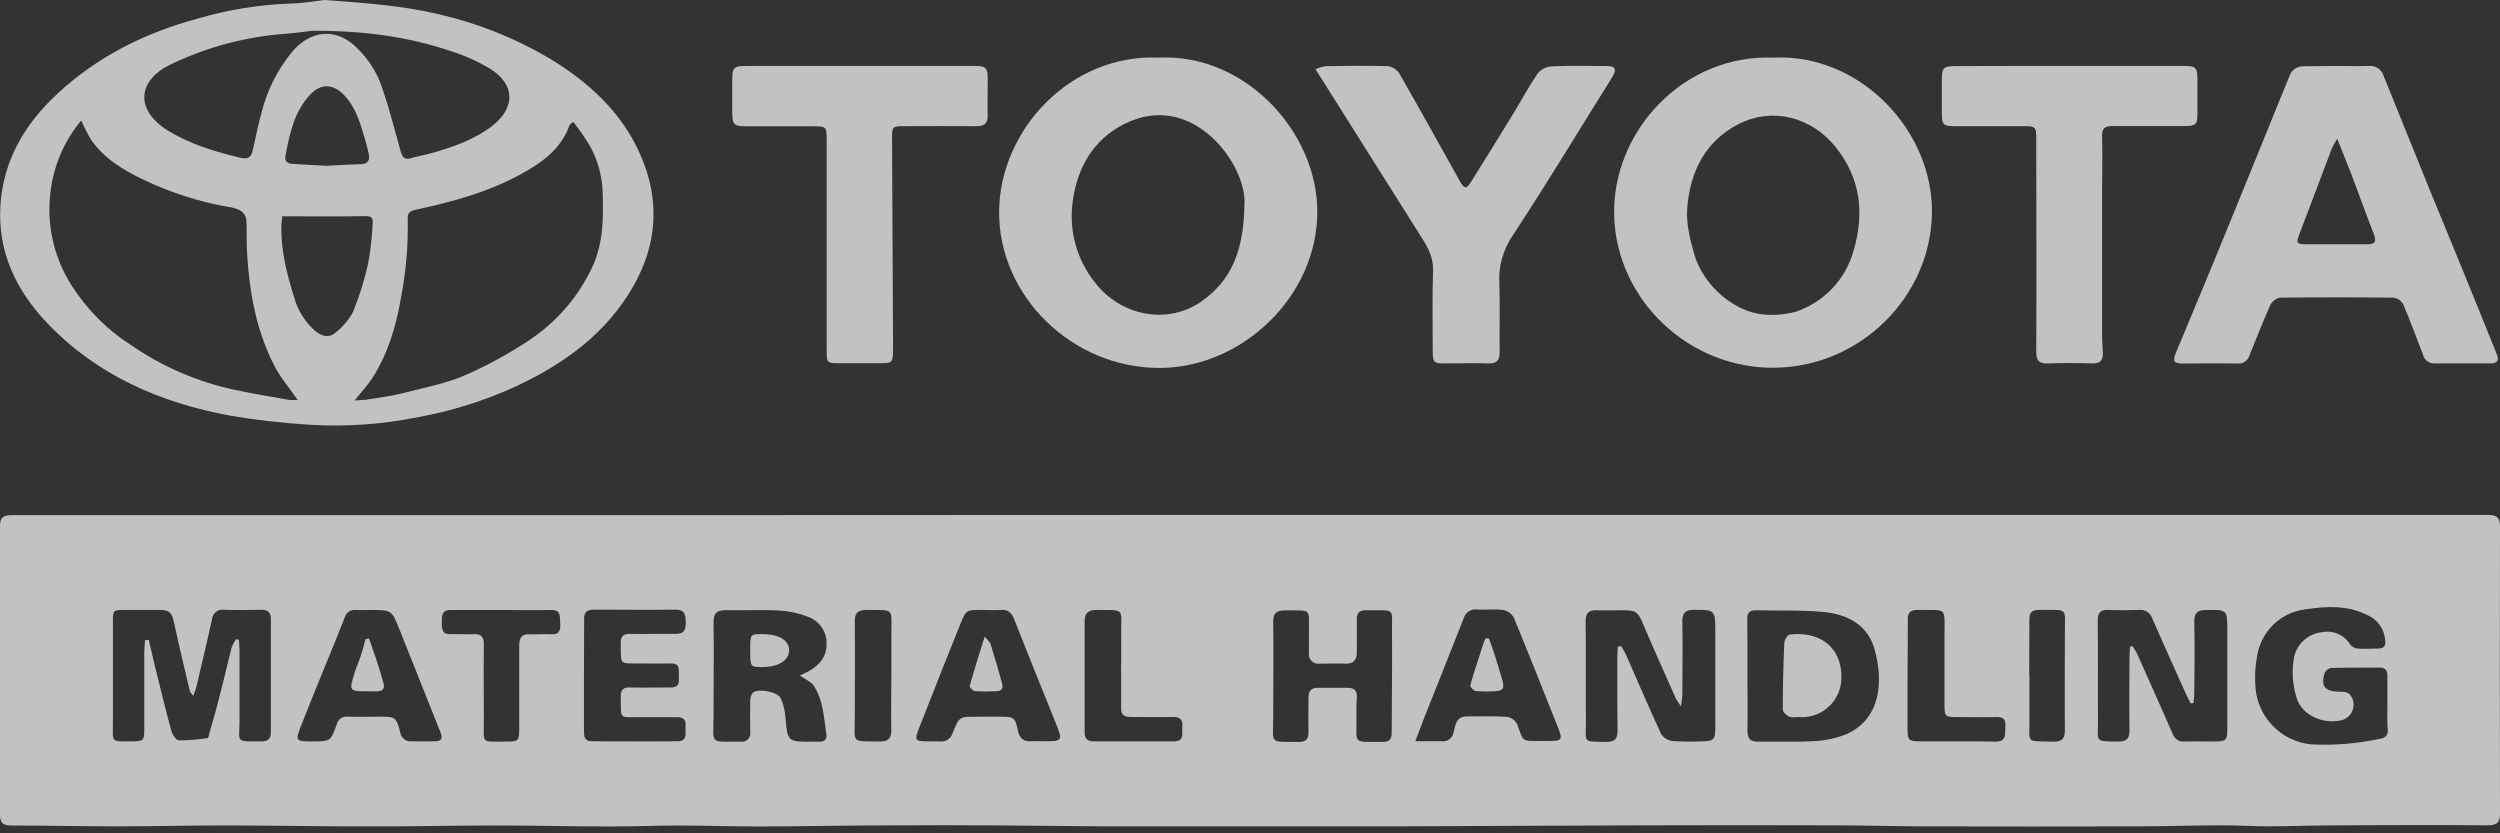 <svg width="114" height="38" viewBox="0 0 114 38" fill="none" xmlns="http://www.w3.org/2000/svg">
<rect x="0" y="0" width="114" height="38" fill="#333333" stroke="none"/>
<g opacity="0.7">
<path d="M14.803 0C16.65 0.139 18.345 0.252 20.018 0.652C21.785 1.058 23.479 1.733 25.04 2.653C26.84 3.74 28.35 5.109 29.21 7.075C30.106 9.125 29.975 11.137 28.872 13.064C27.652 15.19 25.766 16.563 23.591 17.589C22.125 18.267 20.578 18.753 18.988 19.036C17.386 19.356 15.749 19.468 14.119 19.368C12.913 19.295 11.712 19.158 10.52 18.958C7.332 18.373 4.436 17.124 2.169 14.748C0.744 13.262 -0.119 11.489 0.02 9.353C0.155 7.297 1.139 5.639 2.628 4.266C4.442 2.579 6.6 1.504 8.979 0.858C10.373 0.446 11.814 0.212 13.267 0.161C13.828 0.152 14.384 0.046 14.803 0ZM13.575 18.238C13.197 17.691 12.789 17.219 12.513 16.682C11.674 15.057 11.366 13.293 11.263 11.487C11.235 10.996 11.263 10.5 11.233 10.011C11.22 9.929 11.19 9.851 11.145 9.781C11.1 9.711 11.041 9.651 10.972 9.605C10.785 9.51 10.581 9.45 10.372 9.429C9.049 9.192 7.763 8.778 6.55 8.197C5.629 7.762 4.766 7.241 4.16 6.384C3.989 6.098 3.837 5.8 3.705 5.493C2.959 6.387 2.479 7.472 2.319 8.625C2.094 10.165 2.436 11.734 3.282 13.04C3.978 14.132 4.905 15.058 5.998 15.752C7.411 16.722 9 17.408 10.674 17.771C11.507 17.947 12.345 18.086 13.184 18.236C13.314 18.248 13.445 18.248 13.575 18.238V18.238ZM16.17 18.262C16.446 18.241 16.629 18.241 16.805 18.21C17.328 18.125 17.858 18.06 18.369 17.928C19.34 17.68 20.338 17.493 21.253 17.093C22.277 16.64 23.259 16.098 24.189 15.474C25.323 14.71 26.247 13.671 26.872 12.454C27.524 11.261 27.524 9.983 27.479 8.681C27.442 7.951 27.235 7.239 26.872 6.604C26.648 6.242 26.404 5.893 26.14 5.559C26.031 5.652 25.983 5.674 25.971 5.709C25.577 6.823 24.667 7.447 23.704 7.969C22.213 8.777 20.594 9.212 18.949 9.566C18.689 9.62 18.58 9.716 18.591 9.974C18.619 11.198 18.513 12.42 18.276 13.621C18.058 14.887 17.695 16.107 17.002 17.204C16.783 17.549 16.494 17.854 16.17 18.262V18.262ZM14.214 1.406C13.93 1.439 13.484 1.506 13.037 1.539C11.197 1.671 9.4 2.153 7.741 2.958C6.437 3.592 6.105 4.802 7.402 5.782C7.48 5.841 7.56 5.898 7.643 5.948C8.658 6.569 9.775 6.91 10.924 7.186C11.333 7.284 11.459 7.169 11.535 6.815C11.659 6.226 11.787 5.639 11.946 5.059C12.201 4.077 12.667 3.162 13.31 2.377C14.18 1.332 15.403 1.25 16.333 2.243C16.749 2.658 17.081 3.149 17.311 3.69C17.702 4.733 17.963 5.824 18.271 6.899C18.343 7.156 18.432 7.304 18.734 7.215C19.084 7.115 19.447 7.054 19.797 6.952C20.74 6.673 21.668 6.347 22.452 5.735C23.502 4.915 23.504 3.857 22.357 3.14C21.805 2.809 21.216 2.542 20.603 2.345C18.591 1.66 16.507 1.389 14.223 1.406H14.214ZM12.867 9.863C12.867 9.966 12.837 10.1 12.832 10.235C12.795 11.385 13.073 12.471 13.406 13.536C13.569 14.15 13.915 14.699 14.399 15.111C14.699 15.352 15.031 15.42 15.316 15.155C15.641 14.897 15.909 14.575 16.105 14.21C16.398 13.484 16.63 12.736 16.796 11.971C16.901 11.379 16.967 10.781 16.994 10.181C17.02 9.907 16.9 9.846 16.611 9.855C15.392 9.883 14.173 9.863 12.867 9.863ZM14.868 7.56C15.405 7.534 15.925 7.501 16.446 7.486C16.802 7.486 16.881 7.269 16.807 6.982C16.761 6.778 16.711 6.573 16.65 6.374C16.433 5.639 16.233 4.889 15.67 4.316C15.184 3.822 14.64 3.801 14.164 4.296C13.41 5.083 13.204 6.104 13.015 7.121C12.973 7.338 13.1 7.462 13.325 7.473L14.868 7.56Z" fill="white"/>
<path d="M80.859 2.627C84.849 2.436 88.18 5.993 88.096 9.768C88.011 13.542 84.858 16.685 80.994 16.767C77.035 16.854 73.706 13.675 73.606 9.837C73.506 6 76.748 2.475 80.859 2.627ZM80.859 14.362C81.195 14.351 81.529 14.305 81.855 14.225C82.495 14.016 83.073 13.653 83.539 13.166C84.004 12.68 84.341 12.085 84.521 11.437C85.023 9.746 84.856 8.142 83.704 6.706C82.604 5.337 80.838 4.874 79.303 5.646C77.769 6.417 77.074 7.819 76.939 9.461C76.88 10.163 77.063 10.909 77.259 11.6C77.635 12.927 79.123 14.448 80.864 14.351L80.859 14.362Z" fill="white"/>
<path d="M52.84 2.627C56.784 2.434 60.074 6.022 60.068 9.659C60.068 13.518 56.639 16.761 52.897 16.778C48.887 16.796 45.521 13.486 45.56 9.618C45.602 5.922 48.811 2.451 52.84 2.627ZM56.752 9.259C56.776 8.538 56.376 7.432 55.524 6.521C54.239 5.15 52.569 4.85 50.96 5.824C49.685 6.597 49.074 7.858 48.903 9.288C48.827 9.924 48.879 10.568 49.054 11.184C49.23 11.8 49.526 12.375 49.926 12.875C51.089 14.396 53.205 14.831 54.763 13.76C56.145 12.806 56.728 11.439 56.747 9.259H56.752Z" fill="white"/>
<path d="M106.579 3.008C107.057 3.008 107.537 3.025 108.013 3.008C108.161 2.991 108.31 3.027 108.434 3.109C108.558 3.192 108.649 3.315 108.691 3.457C109.416 5.248 110.14 7.037 110.864 8.825C111.388 10.109 111.922 11.389 112.446 12.675C112.916 13.827 113.376 14.983 113.846 16.135C113.965 16.426 113.893 16.57 113.574 16.57C112.705 16.57 111.857 16.57 110.999 16.57C110.88 16.571 110.764 16.532 110.671 16.459C110.577 16.385 110.512 16.281 110.486 16.165C110.188 15.398 109.906 14.622 109.582 13.866C109.537 13.788 109.474 13.72 109.399 13.669C109.323 13.619 109.237 13.586 109.148 13.573C107.418 13.554 105.687 13.554 103.956 13.573C103.862 13.594 103.774 13.637 103.699 13.697C103.624 13.757 103.563 13.834 103.522 13.921C103.185 14.675 102.885 15.442 102.574 16.213C102.539 16.327 102.466 16.426 102.366 16.492C102.267 16.558 102.147 16.588 102.029 16.576C101.199 16.561 100.366 16.576 99.536 16.576C99.125 16.576 99.062 16.472 99.223 16.085C99.808 14.672 100.403 13.26 100.983 11.852C101.84 9.766 102.685 7.677 103.537 5.589C103.826 4.878 104.108 4.166 104.406 3.457C104.451 3.323 104.539 3.207 104.657 3.128C104.775 3.05 104.916 3.013 105.058 3.023C105.566 3.018 106.073 3.008 106.579 3.008ZM106.579 6.324C106.49 6.464 106.409 6.609 106.336 6.758C105.838 8.062 105.351 9.379 104.849 10.685C104.697 11.085 104.715 11.137 105.162 11.139C106.088 11.139 107.016 11.139 107.941 11.139C108.304 11.139 108.376 11.03 108.25 10.685C107.894 9.777 107.566 8.855 107.22 7.94C107.027 7.449 106.822 6.947 106.577 6.324H106.579Z" fill="white"/>
<path d="M59.987 3.155C60.137 3.088 60.296 3.042 60.458 3.016C61.401 3.003 62.345 2.99 63.283 3.016C63.389 3.03 63.49 3.066 63.58 3.123C63.67 3.18 63.747 3.255 63.805 3.344C64.735 4.961 65.637 6.591 66.545 8.216C66.773 8.623 66.86 8.651 67.099 8.26C67.751 7.228 68.388 6.189 69.027 5.148C69.392 4.55 69.722 3.931 70.113 3.357C70.189 3.263 70.284 3.185 70.391 3.128C70.498 3.072 70.616 3.037 70.737 3.027C71.578 2.988 72.425 3.005 73.268 3.012C73.666 3.012 73.736 3.168 73.52 3.514C72.012 5.926 70.541 8.362 68.979 10.739C68.538 11.385 68.324 12.158 68.37 12.938C68.405 13.977 68.37 15.02 68.383 16.059C68.383 16.448 68.242 16.582 67.862 16.572C67.21 16.55 66.538 16.572 65.878 16.572C65.38 16.572 65.335 16.528 65.332 16.007C65.332 14.783 65.306 13.56 65.348 12.336C65.365 11.758 65.13 11.313 64.841 10.857C63.343 8.484 61.848 6.111 60.354 3.738L59.987 3.155Z" fill="white"/>
<path d="M39.239 3.008C40.977 3.008 42.709 3.008 44.435 3.008C44.969 3.008 45.039 3.084 45.039 3.622C45.039 4.161 45.026 4.694 45.039 5.226C45.054 5.609 44.9 5.759 44.52 5.754C43.422 5.743 42.322 5.754 41.225 5.754C40.693 5.754 40.675 5.772 40.678 6.3L40.723 15.878C40.723 16.556 40.71 16.565 40.043 16.563H38.27C37.718 16.563 37.696 16.543 37.696 15.996V6.41C37.696 5.759 37.696 5.759 37.018 5.759C36.019 5.759 35.019 5.759 34.019 5.759C33.461 5.759 33.394 5.685 33.389 5.107C33.389 4.642 33.389 4.179 33.389 3.714C33.389 3.062 33.437 3.008 34.078 3.008H39.233H39.239Z" fill="white"/>
<path d="M94.421 3.008H99.614C100.121 3.008 100.201 3.086 100.203 3.594C100.206 4.103 100.203 4.635 100.203 5.157C100.203 5.678 100.147 5.748 99.586 5.748C98.5 5.748 97.413 5.748 96.327 5.748C95.955 5.748 95.842 5.863 95.855 6.239C95.883 7.023 95.855 7.812 95.855 8.599C95.855 10.833 95.855 13.066 95.855 15.3C95.855 15.566 95.883 15.833 95.89 16.1C95.901 16.424 95.768 16.585 95.412 16.572C94.738 16.552 94.06 16.546 93.386 16.572C92.982 16.587 92.852 16.448 92.854 16.041C92.869 12.834 92.854 9.629 92.854 6.424C92.854 5.752 92.854 5.754 92.185 5.754H89.142C88.615 5.754 88.552 5.691 88.549 5.178C88.547 4.666 88.549 4.109 88.549 3.575C88.549 3.105 88.641 3.014 89.125 3.014C90.897 3.007 92.662 3.005 94.421 3.008Z" fill="white"/>
<path d="M57.051 23.48C75.849 23.48 94.648 23.48 113.448 23.48C113.883 23.48 114 23.621 114 24.034C113.987 28.38 113.987 32.726 114 37.072C114 37.481 113.891 37.637 113.45 37.635C111.201 37.615 108.952 37.62 106.701 37.635C105.614 37.635 104.508 37.676 103.413 37.681C102.737 37.681 102.061 37.633 101.388 37.635C100.036 37.635 98.684 37.681 97.333 37.683C94.222 37.691 91.112 37.691 88.002 37.683C86.581 37.683 85.162 37.639 83.74 37.635C80.843 37.626 77.946 37.626 75.048 37.635C70.993 37.646 66.941 37.67 62.879 37.685C60.993 37.685 59.107 37.685 57.229 37.685C55.386 37.685 53.535 37.685 51.699 37.685C49.589 37.685 47.479 37.648 45.369 37.637C43.794 37.628 42.219 37.628 40.642 37.637C38.643 37.637 36.644 37.683 34.645 37.687C33.406 37.687 32.168 37.644 30.931 37.644C29.916 37.644 28.904 37.689 27.889 37.687C26.103 37.687 24.316 37.639 22.53 37.642C20.672 37.642 18.816 37.687 16.961 37.685C14.722 37.685 12.484 37.644 10.246 37.639C8.629 37.639 7.01 37.681 5.394 37.681C3.777 37.681 2.134 37.646 0.495 37.642C0.135 37.642 -0.002 37.522 2.54251e-05 37.153C2.54251e-05 32.763 2.54251e-05 28.373 2.54251e-05 23.984C2.54251e-05 23.549 0.202 23.491 0.569 23.491C10.3 23.491 20.031 23.491 29.762 23.491L57.051 23.48ZM10.765 29.145L10.896 29.18C10.896 29.343 10.922 29.506 10.922 29.669C10.922 30.735 10.922 31.805 10.922 32.874C10.922 33.862 10.691 33.813 11.917 33.808C12.21 33.808 12.352 33.7 12.352 33.387C12.352 31.673 12.352 29.958 12.352 28.241C12.352 27.937 12.234 27.806 11.917 27.806C11.354 27.817 10.791 27.822 10.229 27.806C10.163 27.795 10.095 27.797 10.03 27.813C9.965 27.829 9.904 27.859 9.852 27.9C9.799 27.941 9.755 27.992 9.723 28.051C9.691 28.11 9.671 28.174 9.666 28.241C9.448 29.253 9.201 30.264 8.964 31.283C8.933 31.413 8.879 31.537 8.814 31.729C8.72 31.607 8.668 31.568 8.657 31.511C8.416 30.49 8.166 29.469 7.949 28.443C7.84 27.93 7.747 27.813 7.243 27.813C6.739 27.813 6.23 27.813 5.722 27.813C5.157 27.813 5.148 27.813 5.148 28.371C5.148 29.89 5.148 31.411 5.148 32.935C5.148 33.871 5.026 33.815 6.039 33.804C6.545 33.804 6.58 33.765 6.58 33.243C6.58 32.061 6.58 30.881 6.58 29.699C6.58 29.532 6.604 29.362 6.615 29.193L6.784 29.177C6.856 29.49 6.926 29.805 7.002 30.118C7.267 31.188 7.523 32.261 7.812 33.326C7.858 33.5 8.029 33.76 8.171 33.76C8.607 33.76 9.043 33.725 9.474 33.654C9.503 33.654 9.52 33.53 9.54 33.463C9.687 32.937 9.848 32.415 9.974 31.887C10.192 31.09 10.368 30.286 10.572 29.497C10.624 29.374 10.688 29.256 10.763 29.145H10.765ZM100.025 32.059L99.895 32.076C99.814 31.918 99.73 31.759 99.658 31.598C99.147 30.462 98.634 29.327 98.137 28.186C98.097 28.066 98.017 27.964 97.91 27.896C97.803 27.828 97.676 27.798 97.55 27.813C97.087 27.826 96.622 27.832 96.157 27.813C95.768 27.793 95.651 27.943 95.655 28.328C95.675 29.86 95.655 31.392 95.668 32.926C95.668 33.841 95.49 33.795 96.587 33.817C96.972 33.817 97.111 33.682 97.105 33.3C97.087 32.174 97.105 31.051 97.105 29.925C97.105 29.779 97.12 29.636 97.129 29.49L97.239 29.46C97.32 29.574 97.392 29.694 97.457 29.819C98 31.031 98.539 32.245 99.073 33.461C99.11 33.574 99.186 33.671 99.286 33.736C99.387 33.8 99.507 33.827 99.625 33.813C100.075 33.8 100.525 33.813 100.975 33.813C101.503 33.813 101.564 33.754 101.566 33.237C101.566 31.746 101.566 30.256 101.566 28.767C101.566 27.789 101.566 27.8 100.577 27.817C100.203 27.817 100.053 27.95 100.06 28.341C100.082 29.427 100.071 30.514 100.06 31.587C100.06 31.742 100.036 31.9 100.023 32.059H100.025ZM73.768 29.503L73.916 29.456C73.995 29.576 74.067 29.7 74.133 29.827C74.668 31.042 75.189 32.265 75.748 33.471C75.806 33.559 75.882 33.632 75.971 33.687C76.059 33.742 76.159 33.778 76.263 33.791C76.697 33.821 77.132 33.826 77.567 33.806C78.153 33.806 78.219 33.736 78.219 33.154C78.219 31.692 78.219 30.227 78.219 28.765C78.219 27.819 78.19 27.806 77.254 27.808C76.856 27.808 76.706 27.945 76.715 28.354C76.737 29.464 76.715 30.575 76.715 31.687C76.703 31.863 76.683 32.038 76.654 32.211C76.571 32.099 76.494 31.982 76.424 31.861C75.924 30.735 75.415 29.612 74.935 28.478C74.692 27.898 74.618 27.826 73.981 27.826C73.601 27.826 73.221 27.845 72.843 27.826C72.465 27.806 72.299 27.934 72.304 28.349C72.328 29.871 72.304 31.392 72.317 32.913C72.317 33.878 72.141 33.815 73.253 33.832C73.649 33.832 73.766 33.676 73.762 33.304C73.744 32.194 73.751 31.081 73.749 29.971L73.768 29.503ZM79.683 30.807C79.683 31.635 79.698 32.465 79.683 33.293C79.683 33.673 79.794 33.828 80.185 33.819C81 33.802 81.817 33.849 82.63 33.8C83.163 33.785 83.689 33.678 84.186 33.484C85.77 32.78 85.883 31.094 85.49 29.64C85.179 28.476 84.212 27.993 83.099 27.902C82.093 27.811 81.076 27.854 80.057 27.83C79.757 27.83 79.672 27.971 79.675 28.247C79.69 29.086 79.683 29.945 79.683 30.801V30.807ZM108.865 32.111C108.865 31.677 108.865 31.242 108.865 30.807C108.865 30.564 108.754 30.44 108.507 30.442C107.774 30.442 107.042 30.442 106.312 30.455C106.248 30.465 106.187 30.49 106.135 30.528C106.082 30.565 106.039 30.615 106.01 30.672C105.812 31.279 106.01 31.529 106.629 31.542C106.803 31.542 107.035 31.542 107.138 31.65C107.224 31.747 107.284 31.865 107.31 31.993C107.335 32.12 107.326 32.252 107.284 32.375C107.241 32.498 107.167 32.608 107.067 32.692C106.968 32.776 106.848 32.832 106.72 32.854C105.925 33.015 105.006 32.637 104.741 31.866C104.558 31.311 104.504 30.721 104.582 30.142C104.614 29.801 104.765 29.482 105.009 29.241C105.253 29 105.575 28.853 105.916 28.825C106.158 28.78 106.408 28.811 106.632 28.913C106.856 29.015 107.043 29.183 107.168 29.395C107.256 29.498 107.381 29.562 107.516 29.575C107.822 29.599 108.133 29.575 108.444 29.575C108.704 29.575 108.793 29.451 108.769 29.206C108.75 28.952 108.661 28.708 108.513 28.501C108.364 28.294 108.161 28.132 107.926 28.032C107.033 27.598 106.092 27.641 105.154 27.782C104.645 27.839 104.166 28.047 103.778 28.381C103.39 28.714 103.112 29.157 102.981 29.651C102.86 30.154 102.813 30.673 102.841 31.19C102.856 31.884 103.124 32.548 103.597 33.056C104.069 33.564 104.713 33.881 105.403 33.945C106.458 33.997 107.516 33.909 108.548 33.684C108.6 33.681 108.65 33.667 108.696 33.643C108.742 33.619 108.782 33.585 108.814 33.543C108.845 33.502 108.868 33.455 108.879 33.404C108.891 33.353 108.891 33.301 108.88 33.25C108.848 32.865 108.865 32.483 108.865 32.105V32.111ZM36.462 30.807C36.655 30.716 36.768 30.668 36.872 30.61C37.37 30.331 37.707 29.94 37.691 29.34C37.696 29.078 37.618 28.82 37.469 28.604C37.321 28.387 37.108 28.223 36.861 28.132C36.445 27.966 36.005 27.868 35.557 27.841C34.743 27.795 33.926 27.841 33.111 27.822C32.702 27.822 32.533 27.948 32.537 28.38C32.556 29.812 32.537 31.246 32.537 32.68C32.537 33.95 32.32 33.821 33.778 33.817C33.837 33.827 33.898 33.822 33.955 33.804C34.012 33.785 34.064 33.754 34.107 33.711C34.149 33.669 34.181 33.617 34.199 33.559C34.218 33.502 34.222 33.442 34.212 33.382C34.202 32.904 34.202 32.426 34.212 31.95C34.207 31.815 34.252 31.683 34.338 31.579C34.586 31.381 35.453 31.544 35.599 31.839C35.722 32.114 35.796 32.408 35.816 32.709C35.914 33.817 35.912 33.826 37.005 33.821H37.383C37.618 33.821 37.715 33.7 37.681 33.471C37.618 33.037 37.578 32.602 37.481 32.189C37.417 31.874 37.298 31.573 37.129 31.3C37.009 31.092 36.735 30.992 36.462 30.796V30.807ZM63.475 30.853C63.475 30.221 63.486 29.586 63.475 28.954C63.446 27.65 63.722 27.85 62.292 27.826C61.982 27.826 61.858 27.958 61.871 28.26C61.871 28.754 61.871 29.245 61.871 29.738C61.871 30.116 61.71 30.275 61.336 30.262C60.963 30.249 60.547 30.262 60.154 30.262C60.091 30.27 60.026 30.264 59.965 30.243C59.905 30.222 59.85 30.188 59.805 30.142C59.76 30.097 59.725 30.042 59.705 29.981C59.685 29.921 59.678 29.856 59.687 29.792C59.687 29.497 59.687 29.201 59.687 28.906C59.67 27.689 59.874 27.856 58.6 27.832C58.205 27.832 58.053 27.96 58.059 28.371C58.077 29.821 58.059 31.268 58.059 32.717C58.059 33.96 57.842 33.817 59.233 33.832C59.57 33.832 59.667 33.691 59.667 33.374C59.654 32.854 59.667 32.333 59.667 31.813C59.667 31.481 59.804 31.357 60.122 31.363C60.556 31.363 60.991 31.363 61.425 31.363C61.738 31.363 61.899 31.472 61.871 31.813C61.845 32.107 61.851 32.404 61.853 32.698C61.871 33.967 61.636 33.821 63.053 33.832C63.366 33.832 63.466 33.695 63.462 33.398C63.464 32.528 63.475 31.685 63.475 30.842V30.853ZM16.887 27.815C16.669 27.815 16.465 27.828 16.254 27.815C16.137 27.795 16.017 27.82 15.918 27.885C15.818 27.95 15.747 28.05 15.718 28.165C15.066 29.805 14.383 31.424 13.736 33.076C13.451 33.8 13.477 33.81 14.266 33.808C15.055 33.806 15.079 33.808 15.353 33.043C15.374 32.932 15.437 32.834 15.528 32.766C15.618 32.699 15.731 32.669 15.844 32.68C16.337 32.696 16.828 32.68 17.321 32.68C18.025 32.68 18.069 32.7 18.247 33.38C18.261 33.507 18.325 33.622 18.424 33.702C18.524 33.781 18.651 33.818 18.777 33.804C19.129 33.804 19.481 33.804 19.831 33.804C20.142 33.804 20.192 33.66 20.088 33.4C19.462 31.831 18.837 30.261 18.212 28.691C17.858 27.813 17.852 27.815 16.887 27.815ZM44.962 32.68H45.645C46.227 32.68 46.297 32.724 46.41 33.289C46.481 33.658 46.666 33.83 47.046 33.802C47.214 33.789 47.383 33.802 47.553 33.802C48.472 33.802 48.474 33.802 48.126 32.932C47.496 31.372 46.866 29.812 46.249 28.247C46.132 27.95 45.973 27.78 45.63 27.813C45.336 27.834 45.038 27.813 44.743 27.813C44.063 27.813 44.052 27.813 43.793 28.454C43.226 29.864 42.661 31.279 42.109 32.696C41.614 33.971 41.551 33.782 42.894 33.81C43.013 33.821 43.132 33.789 43.231 33.721C43.329 33.654 43.401 33.554 43.435 33.439C43.739 32.676 43.741 32.678 44.547 32.683L44.962 32.68ZM64.535 33.8C65.004 33.8 65.365 33.8 65.726 33.8C65.792 33.81 65.859 33.807 65.923 33.79C65.988 33.774 66.048 33.744 66.101 33.703C66.154 33.663 66.198 33.612 66.23 33.554C66.262 33.495 66.282 33.431 66.289 33.365C66.365 33.074 66.404 32.665 66.88 32.669C67.499 32.669 68.118 32.65 68.736 32.689C68.831 32.707 68.92 32.747 68.998 32.806C69.075 32.864 69.138 32.939 69.181 33.026C69.494 33.86 69.364 33.782 70.267 33.789H70.648C71.224 33.789 71.265 33.721 71.048 33.182C70.378 31.507 69.718 29.827 69.029 28.16C68.978 28.071 68.908 27.994 68.824 27.934C68.74 27.874 68.644 27.834 68.542 27.815C68.155 27.763 67.755 27.815 67.362 27.795C67.23 27.775 67.095 27.803 66.982 27.875C66.869 27.946 66.785 28.056 66.747 28.184C66.139 29.745 65.513 31.298 64.894 32.854C64.794 33.141 64.689 33.41 64.535 33.806V33.8ZM26.628 30.801C26.628 31.644 26.628 32.488 26.628 33.332C26.628 33.576 26.655 33.802 26.97 33.802C28.273 33.802 29.588 33.815 30.896 33.802C31.392 33.802 31.229 33.38 31.261 33.098C31.294 32.815 31.146 32.7 30.864 32.704C30.314 32.704 29.766 32.704 29.217 32.704C28.191 32.689 28.328 32.854 28.306 31.77C28.306 31.463 28.415 31.335 28.726 31.348C29.345 31.363 29.964 31.348 30.583 31.348C31.018 31.348 30.962 31.07 30.955 30.803C30.948 30.536 31.02 30.24 30.586 30.253C30.151 30.266 29.658 30.253 29.193 30.253C28.221 30.242 28.323 30.37 28.304 29.325C28.304 29.015 28.419 28.901 28.726 28.906C29.416 28.919 30.105 28.893 30.796 28.906C31.181 28.906 31.274 28.752 31.27 28.399C31.266 28.047 31.244 27.793 30.788 27.8C29.549 27.815 28.31 27.8 27.072 27.8C26.744 27.8 26.624 27.937 26.637 28.256C26.635 29.112 26.628 29.958 26.628 30.801ZM22.878 27.815C22.102 27.815 21.328 27.815 20.555 27.815C20.12 27.815 20.148 28.1 20.146 28.393C20.144 28.686 20.162 28.936 20.557 28.919C20.894 28.904 21.235 28.934 21.57 28.919C21.937 28.893 22.069 29.032 22.063 29.401C22.046 30.54 22.063 31.681 22.063 32.819C22.063 33.958 21.913 33.813 23.084 33.815C23.647 33.815 23.675 33.784 23.677 33.215C23.677 31.948 23.677 30.683 23.677 29.419C23.677 29.06 23.817 28.899 24.182 28.921C24.49 28.938 24.803 28.904 25.11 28.921C25.527 28.956 25.566 28.721 25.544 28.399C25.522 28.078 25.583 27.8 25.11 27.815C24.371 27.832 23.623 27.815 22.878 27.815V27.815ZM86.983 30.805V33.252C86.983 33.745 87.039 33.804 87.545 33.806C88.699 33.806 89.853 33.795 91.005 33.819C91.407 33.819 91.439 33.602 91.439 33.315C91.439 33.028 91.542 32.687 91.046 32.698C90.442 32.713 89.836 32.698 89.232 32.698C88.695 32.698 88.669 32.669 88.669 32.118C88.669 31.077 88.669 30.038 88.669 28.997C88.669 27.617 88.817 27.839 87.43 27.813C87.109 27.813 86.98 27.95 86.996 28.273C86.993 29.119 86.985 29.962 86.985 30.805H86.983ZM51.127 30.284C51.127 29.834 51.127 29.382 51.127 28.932C51.11 27.7 51.345 27.832 50.002 27.813C49.621 27.813 49.459 27.958 49.459 28.328C49.459 30.014 49.459 31.7 49.459 33.385C49.459 33.658 49.569 33.806 49.858 33.806C51.082 33.806 52.305 33.806 53.531 33.806C54.041 33.806 53.885 33.41 53.915 33.128C53.946 32.846 53.831 32.693 53.511 32.693C52.859 32.709 52.207 32.693 51.569 32.693C51.24 32.693 51.114 32.587 51.123 32.259C51.134 31.605 51.121 30.942 51.121 30.29L51.127 30.284ZM40.647 30.833V29.905C40.647 29.584 40.647 29.253 40.647 28.938C40.647 27.68 40.799 27.834 39.523 27.811C39.13 27.811 38.974 27.937 38.978 28.347C38.995 29.792 38.978 31.238 38.978 32.683C38.978 33.93 38.774 33.793 40.138 33.813C40.529 33.813 40.653 33.645 40.645 33.274C40.625 32.463 40.647 31.646 40.647 30.833ZM92.543 30.796C92.543 31.448 92.543 32.087 92.543 32.733C92.563 33.932 92.306 33.786 93.652 33.819C94.047 33.819 94.162 33.667 94.158 33.293C94.145 31.848 94.158 30.401 94.158 28.947C94.158 27.643 94.351 27.828 92.974 27.811C92.635 27.811 92.539 27.95 92.539 28.267C92.543 29.11 92.532 29.953 92.532 30.796H92.543Z" fill="white"/>
<path d="M81.95 32.693C81.828 32.717 81.702 32.712 81.582 32.68C81.458 32.626 81.295 32.463 81.295 32.352C81.295 31.338 81.319 30.329 81.365 29.325C81.365 29.186 81.506 28.949 81.606 28.936C82.897 28.771 83.996 29.447 83.968 30.918C83.966 31.172 83.91 31.422 83.805 31.653C83.699 31.884 83.546 32.09 83.356 32.257C83.165 32.425 82.942 32.55 82.699 32.625C82.457 32.7 82.201 32.724 81.95 32.693V32.693Z" fill="white"/>
<path d="M34.21 29.66C34.21 28.912 34.21 28.912 34.767 28.915C35.525 28.915 35.992 29.201 35.984 29.662C35.975 30.123 35.482 30.418 34.76 30.418C34.217 30.418 34.21 30.41 34.21 29.66Z" fill="white"/>
<path d="M16.828 29.114C16.937 29.427 17.045 29.74 17.154 30.055C17.27 30.413 17.381 30.775 17.486 31.142C17.558 31.387 17.465 31.522 17.202 31.524H16.821C15.911 31.524 15.907 31.524 16.169 30.683C16.25 30.418 16.367 30.164 16.454 29.899C16.541 29.634 16.6 29.395 16.672 29.143L16.828 29.114Z" fill="white"/>
<path d="M44.901 29.032C45.044 29.203 45.142 29.273 45.17 29.366C45.355 29.962 45.529 30.559 45.696 31.159C45.757 31.377 45.683 31.52 45.434 31.52C45.112 31.536 44.79 31.536 44.469 31.52C44.375 31.52 44.203 31.337 44.219 31.281C44.421 30.551 44.649 29.84 44.901 29.032Z" fill="white"/>
<path d="M67.899 29.121C67.984 29.362 68.075 29.601 68.153 29.845C68.275 30.229 68.388 30.618 68.503 31.007C68.618 31.396 68.54 31.516 68.123 31.522C67.842 31.537 67.561 31.533 67.282 31.509C67.188 31.496 67.027 31.309 67.045 31.246C67.238 30.575 67.46 29.912 67.677 29.247C67.699 29.195 67.724 29.145 67.753 29.097L67.899 29.121Z" fill="white"/>
</g>
</svg>
